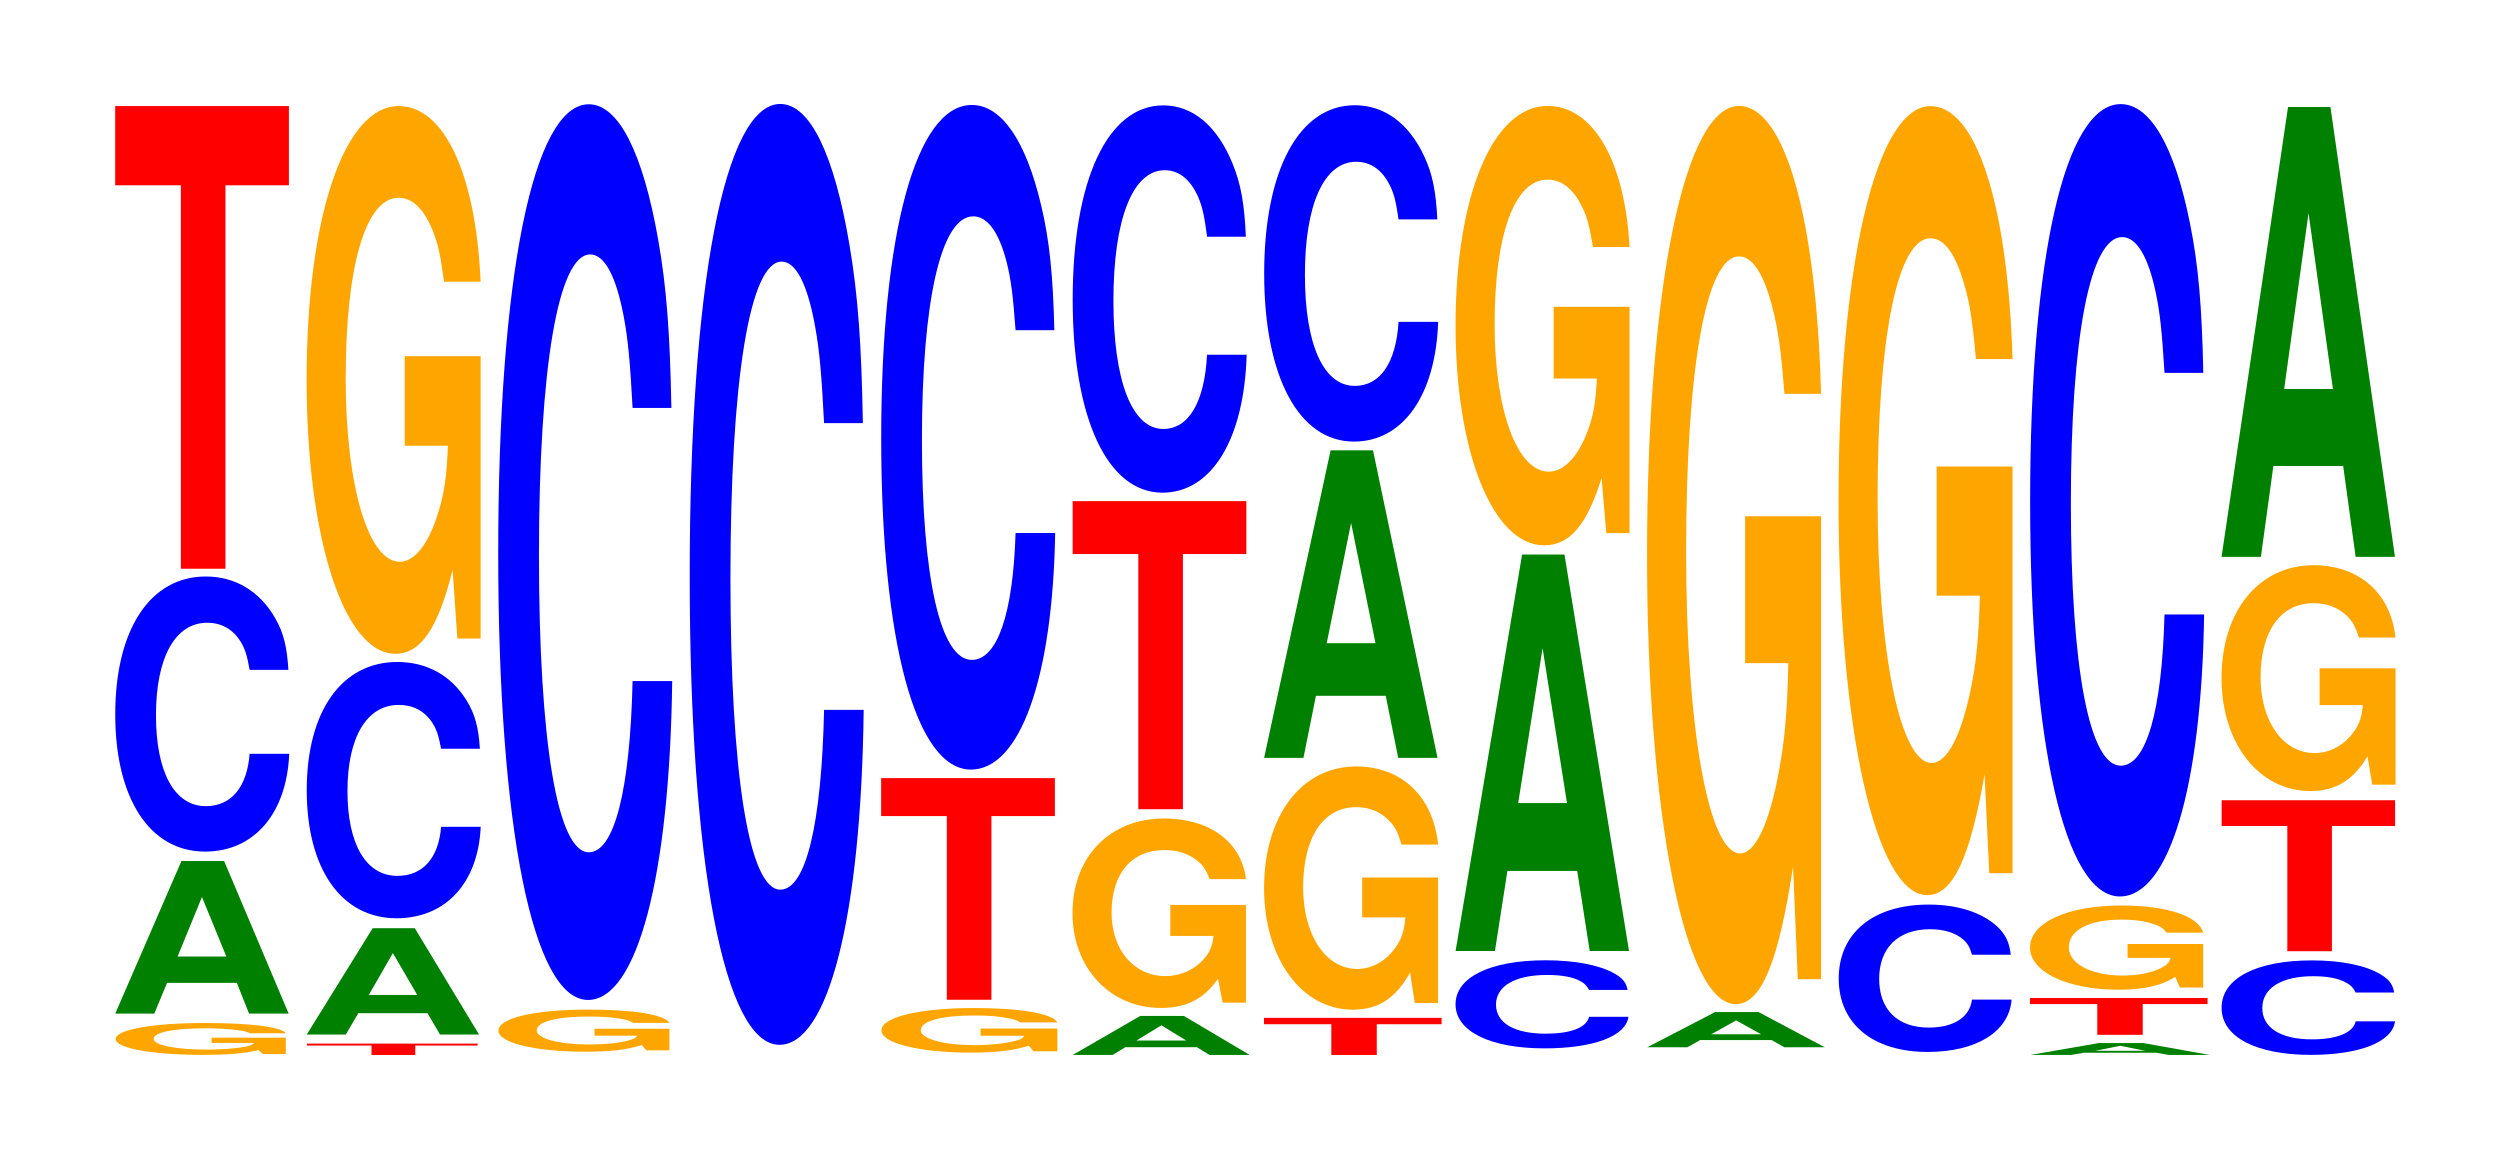 <?xml version="1.0" encoding="UTF-8"?>
<svg xmlns="http://www.w3.org/2000/svg" xmlns:xlink="http://www.w3.org/1999/xlink" width="141pt" height="66pt" viewBox="0 0 141 66" version="1.1">
<defs>
<g>
<symbol overflow="visible" id="glyph0-0">
<path style="stroke:none;" d="M 10.203 -0.922 L 6.016 -0.922 L 6.016 -0.625 L 8.406 -0.625 C 8.344 -0.531 8.203 -0.469 7.891 -0.406 C 7.359 -0.312 6.578 -0.25 5.75 -0.25 C 4 -0.25 2.75 -0.5 2.75 -0.859 C 2.75 -1.219 3.859 -1.453 5.688 -1.453 C 6.438 -1.453 7.062 -1.406 7.531 -1.344 C 7.844 -1.297 8 -1.266 8.188 -1.172 L 10.203 -1.172 C 9.953 -1.531 8.203 -1.75 5.672 -1.75 C 2.656 -1.75 0.609 -1.375 0.609 -0.844 C 0.609 -0.328 2.672 0.047 5.5 0.047 C 6.906 0.047 7.859 -0.031 8.656 -0.219 L 8.922 0 L 10.203 0 Z M 10.203 -0.922 "/>
</symbol>
<symbol overflow="visible" id="glyph1-0">
<path style="stroke:none;" d="M 7.234 -1.734 L 7.922 0 L 10.156 0 L 6.516 -8.609 L 4.109 -8.609 L 0.375 0 L 2.578 0 L 3.297 -1.734 Z M 6.641 -3.219 L 3.891 -3.219 L 5.266 -6.578 Z M 6.641 -3.219 "/>
</symbol>
<symbol overflow="visible" id="glyph2-0">
<path style="stroke:none;" d="M 10.438 -9.781 C 10.359 -11.062 10.172 -11.875 9.688 -12.703 C 8.828 -14.203 7.453 -15.047 5.781 -15.047 C 2.641 -15.047 0.672 -12.062 0.672 -7.266 C 0.672 -2.516 2.625 0.469 5.734 0.469 C 8.5 0.469 10.344 -1.672 10.484 -5.047 L 8.25 -5.047 C 8.109 -3.172 7.219 -2.094 5.781 -2.094 C 4.016 -2.094 2.969 -4 2.969 -7.219 C 2.969 -10.5 4.062 -12.438 5.859 -12.438 C 6.656 -12.438 7.312 -12.078 7.75 -11.359 C 8 -10.953 8.109 -10.578 8.25 -9.781 Z M 10.438 -9.781 "/>
</symbol>
<symbol overflow="visible" id="glyph3-0">
<path style="stroke:none;" d="M 6.453 -21.625 L 10.031 -21.625 L 10.031 -26.094 L 0.234 -26.094 L 0.234 -21.625 L 3.938 -21.625 L 3.938 0 L 6.453 0 Z M 6.453 -21.625 "/>
</symbol>
<symbol overflow="visible" id="glyph4-0">
<path style="stroke:none;" d="M 6.344 -0.531 L 9.859 -0.531 L 9.859 -0.641 L 0.234 -0.641 L 0.234 -0.531 L 3.875 -0.531 L 3.875 0 L 6.344 0 Z M 6.344 -0.531 "/>
</symbol>
<symbol overflow="visible" id="glyph5-0">
<path style="stroke:none;" d="M 7.188 -1.203 L 7.891 0 L 10.094 0 L 6.469 -6 L 4.094 -6 L 0.375 0 L 2.578 0 L 3.281 -1.203 Z M 6.609 -2.234 L 3.875 -2.234 L 5.234 -4.594 Z M 6.609 -2.234 "/>
</symbol>
<symbol overflow="visible" id="glyph6-0">
<path style="stroke:none;" d="M 10.438 -9.125 C 10.359 -10.312 10.172 -11.062 9.688 -11.844 C 8.828 -13.25 7.453 -14.016 5.781 -14.016 C 2.641 -14.016 0.672 -11.234 0.672 -6.781 C 0.672 -2.344 2.625 0.438 5.734 0.438 C 8.5 0.438 10.344 -1.547 10.484 -4.719 L 8.25 -4.719 C 8.109 -2.953 7.219 -1.953 5.781 -1.953 C 4.016 -1.953 2.969 -3.734 2.969 -6.734 C 2.969 -9.781 4.062 -11.594 5.859 -11.594 C 6.656 -11.594 7.312 -11.266 7.75 -10.594 C 8 -10.219 8.109 -9.859 8.25 -9.125 Z M 10.438 -9.125 "/>
</symbol>
<symbol overflow="visible" id="glyph7-0">
<path style="stroke:none;" d="M 10.422 -15.844 L 6.141 -15.844 L 6.141 -10.797 L 8.578 -10.797 C 8.516 -9.141 8.375 -8.125 8.047 -7.078 C 7.516 -5.297 6.719 -4.25 5.859 -4.25 C 4.094 -4.25 2.812 -8.531 2.812 -14.594 C 2.812 -20.938 3.938 -24.781 5.797 -24.781 C 6.562 -24.781 7.203 -24.172 7.688 -23 C 8 -22.266 8.156 -21.578 8.359 -20.047 L 10.422 -20.047 C 10.156 -26.109 8.375 -29.953 5.797 -29.953 C 2.719 -29.953 0.609 -23.688 0.609 -14.516 C 0.609 -5.578 2.719 0.938 5.609 0.938 C 7.047 0.938 8.016 -0.484 8.844 -3.797 L 9.109 0.078 L 10.422 0.078 Z M 10.422 -15.844 "/>
</symbol>
<symbol overflow="visible" id="glyph8-0">
<path style="stroke:none;" d="M 10.25 -1.219 L 6.031 -1.219 L 6.031 -0.828 L 8.422 -0.828 C 8.375 -0.703 8.219 -0.625 7.906 -0.547 C 7.391 -0.406 6.594 -0.328 5.766 -0.328 C 4.016 -0.328 2.766 -0.656 2.766 -1.125 C 2.766 -1.609 3.875 -1.906 5.703 -1.906 C 6.453 -1.906 7.094 -1.859 7.562 -1.766 C 7.859 -1.719 8.031 -1.656 8.219 -1.547 L 10.25 -1.547 C 9.984 -2.016 8.219 -2.297 5.688 -2.297 C 2.672 -2.297 0.609 -1.828 0.609 -1.109 C 0.609 -0.422 2.672 0.078 5.516 0.078 C 6.922 0.078 7.875 -0.031 8.688 -0.297 L 8.953 0 L 10.25 0 Z M 10.25 -1.219 "/>
</symbol>
<symbol overflow="visible" id="glyph9-0">
<path style="stroke:none;" d="M 10.438 -31.875 C 10.359 -36.031 10.172 -38.688 9.688 -41.391 C 8.828 -46.281 7.453 -49 5.781 -49 C 2.641 -49 0.672 -39.281 0.672 -23.672 C 0.672 -8.203 2.625 1.516 5.734 1.516 C 8.5 1.516 10.344 -5.422 10.484 -16.469 L 8.25 -16.469 C 8.109 -10.312 7.219 -6.812 5.781 -6.812 C 4.016 -6.812 2.969 -13.031 2.969 -23.547 C 2.969 -34.188 4.062 -40.531 5.859 -40.531 C 6.656 -40.531 7.312 -39.344 7.75 -37.031 C 8 -35.703 8.109 -34.453 8.25 -31.875 Z M 10.438 -31.875 "/>
</symbol>
<symbol overflow="visible" id="glyph10-0">
<path style="stroke:none;" d="M 10.438 -33.469 C 10.359 -37.859 10.172 -40.625 9.688 -43.484 C 8.828 -48.625 7.453 -51.469 5.781 -51.469 C 2.641 -51.469 0.672 -41.25 0.672 -24.859 C 0.672 -8.609 2.625 1.594 5.734 1.594 C 8.5 1.594 10.344 -5.688 10.484 -17.297 L 8.25 -17.297 C 8.109 -10.828 7.219 -7.156 5.781 -7.156 C 4.016 -7.156 2.969 -13.688 2.969 -24.719 C 2.969 -35.906 4.062 -42.578 5.859 -42.578 C 6.656 -42.578 7.312 -41.328 7.75 -38.891 C 8 -37.5 8.109 -36.188 8.25 -33.469 Z M 10.438 -33.469 "/>
</symbol>
<symbol overflow="visible" id="glyph11-0">
<path style="stroke:none;" d="M 10.547 -1.281 L 6.219 -1.281 L 6.219 -0.875 L 8.672 -0.875 C 8.609 -0.734 8.469 -0.656 8.141 -0.578 C 7.609 -0.438 6.797 -0.344 5.938 -0.344 C 4.141 -0.344 2.844 -0.688 2.844 -1.188 C 2.844 -1.703 3.984 -2.016 5.875 -2.016 C 6.641 -2.016 7.297 -1.969 7.781 -1.859 C 8.094 -1.812 8.266 -1.75 8.453 -1.625 L 10.547 -1.625 C 10.281 -2.125 8.469 -2.438 5.859 -2.438 C 2.75 -2.438 0.625 -1.922 0.625 -1.172 C 0.625 -0.453 2.766 0.078 5.672 0.078 C 7.125 0.078 8.109 -0.047 8.938 -0.312 L 9.203 0 L 10.547 0 Z M 10.547 -1.281 "/>
</symbol>
<symbol overflow="visible" id="glyph12-0">
<path style="stroke:none;" d="M 6.453 -10.359 L 10.031 -10.359 L 10.031 -12.5 L 0.234 -12.5 L 0.234 -10.359 L 3.938 -10.359 L 3.938 0 L 6.453 0 Z M 6.453 -10.359 "/>
</symbol>
<symbol overflow="visible" id="glyph13-0">
<path style="stroke:none;" d="M 10.438 -23.656 C 10.359 -26.75 10.172 -28.703 9.688 -30.719 C 8.828 -34.359 7.453 -36.359 5.781 -36.359 C 2.641 -36.359 0.672 -29.156 0.672 -17.562 C 0.672 -6.078 2.625 1.125 5.734 1.125 C 8.5 1.125 10.344 -4.031 10.484 -12.219 L 8.25 -12.219 C 8.109 -7.656 7.219 -5.062 5.781 -5.062 C 4.016 -5.062 2.969 -9.672 2.969 -17.469 C 2.969 -25.375 4.062 -30.078 5.859 -30.078 C 6.656 -30.078 7.312 -29.203 7.75 -27.484 C 8 -26.5 8.109 -25.562 8.25 -23.656 Z M 10.438 -23.656 "/>
</symbol>
<symbol overflow="visible" id="glyph14-0">
<path style="stroke:none;" d="M 7.391 -0.438 L 8.109 0 L 10.375 0 L 6.656 -2.203 L 4.203 -2.203 L 0.391 0 L 2.641 0 L 3.359 -0.438 Z M 6.797 -0.812 L 3.984 -0.812 L 5.391 -1.672 Z M 6.797 -0.812 "/>
</symbol>
<symbol overflow="visible" id="glyph15-0">
<path style="stroke:none;" d="M 10.391 -5.484 L 6.125 -5.484 L 6.125 -3.734 L 8.562 -3.734 C 8.5 -3.156 8.344 -2.812 8.031 -2.453 C 7.5 -1.828 6.703 -1.469 5.844 -1.469 C 4.078 -1.469 2.812 -2.953 2.812 -5.047 C 2.812 -7.25 3.938 -8.578 5.797 -8.578 C 6.547 -8.578 7.203 -8.359 7.672 -7.953 C 7.984 -7.703 8.141 -7.469 8.344 -6.938 L 10.391 -6.938 C 10.141 -9.031 8.344 -10.359 5.781 -10.359 C 2.703 -10.359 0.609 -8.188 0.609 -5.016 C 0.609 -1.938 2.719 0.328 5.594 0.328 C 7.031 0.328 8 -0.172 8.812 -1.312 L 9.078 0.031 L 10.391 0.031 Z M 10.391 -5.484 "/>
</symbol>
<symbol overflow="visible" id="glyph16-0">
<path style="stroke:none;" d="M 6.453 -14.391 L 10.031 -14.391 L 10.031 -17.375 L 0.234 -17.375 L 0.234 -14.391 L 3.938 -14.391 L 3.938 0 L 6.453 0 Z M 6.453 -14.391 "/>
</symbol>
<symbol overflow="visible" id="glyph17-0">
<path style="stroke:none;" d="M 10.438 -13.781 C 10.359 -15.578 10.172 -16.734 9.688 -17.906 C 8.828 -20.016 7.453 -21.188 5.781 -21.188 C 2.641 -21.188 0.672 -16.984 0.672 -10.234 C 0.672 -3.547 2.625 0.656 5.734 0.656 C 8.5 0.656 10.344 -2.344 10.484 -7.125 L 8.25 -7.125 C 8.109 -4.453 7.219 -2.938 5.781 -2.938 C 4.016 -2.938 2.969 -5.641 2.969 -10.172 C 2.969 -14.781 4.062 -17.531 5.859 -17.531 C 6.656 -17.531 7.312 -17.016 7.75 -16.016 C 8 -15.438 8.109 -14.891 8.25 -13.781 Z M 10.438 -13.781 "/>
</symbol>
<symbol overflow="visible" id="glyph18-0">
<path style="stroke:none;" d="M 6.594 -1.734 L 10.25 -1.734 L 10.25 -2.094 L 0.234 -2.094 L 0.234 -1.734 L 4.031 -1.734 L 4.031 0 L 6.594 0 Z M 6.594 -1.734 "/>
</symbol>
<symbol overflow="visible" id="glyph19-0">
<path style="stroke:none;" d="M 10.422 -7.047 L 6.141 -7.047 L 6.141 -4.797 L 8.578 -4.797 C 8.516 -4.062 8.375 -3.609 8.047 -3.141 C 7.516 -2.359 6.719 -1.891 5.859 -1.891 C 4.094 -1.891 2.812 -3.797 2.812 -6.484 C 2.812 -9.312 3.938 -11.016 5.797 -11.016 C 6.562 -11.016 7.203 -10.75 7.688 -10.219 C 8 -9.906 8.156 -9.594 8.359 -8.906 L 10.422 -8.906 C 10.156 -11.609 8.375 -13.312 5.797 -13.312 C 2.719 -13.312 0.609 -10.531 0.609 -6.453 C 0.609 -2.484 2.719 0.406 5.609 0.406 C 7.047 0.406 8.016 -0.219 8.844 -1.688 L 9.109 0.031 L 10.422 0.031 Z M 10.422 -7.047 "/>
</symbol>
<symbol overflow="visible" id="glyph20-0">
<path style="stroke:none;" d="M 7.234 -3.5 L 7.938 0 L 10.156 0 L 6.516 -17.344 L 4.125 -17.344 L 0.375 0 L 2.594 0 L 3.297 -3.5 Z M 6.656 -6.469 L 3.906 -6.469 L 5.281 -13.25 Z M 6.656 -6.469 "/>
</symbol>
<symbol overflow="visible" id="glyph21-0">
<path style="stroke:none;" d="M 10.438 -11.953 C 10.359 -13.516 10.172 -14.516 9.688 -15.531 C 8.828 -17.375 7.453 -18.391 5.781 -18.391 C 2.641 -18.391 0.672 -14.734 0.672 -8.891 C 0.672 -3.078 2.625 0.578 5.734 0.578 C 8.5 0.578 10.344 -2.031 10.484 -6.172 L 8.25 -6.172 C 8.109 -3.875 7.219 -2.562 5.781 -2.562 C 4.016 -2.562 2.969 -4.891 2.969 -8.828 C 2.969 -12.828 4.062 -15.203 5.859 -15.203 C 6.656 -15.203 7.312 -14.766 7.75 -13.891 C 8 -13.406 8.109 -12.922 8.25 -11.953 Z M 10.438 -11.953 "/>
</symbol>
<symbol overflow="visible" id="glyph22-0">
<path style="stroke:none;" d="M 10.375 -3.141 C 10.297 -3.547 10.109 -3.797 9.641 -4.062 C 8.781 -4.547 7.406 -4.812 5.75 -4.812 C 2.625 -4.812 0.672 -3.859 0.672 -2.328 C 0.672 -0.812 2.609 0.156 5.688 0.156 C 8.453 0.156 10.281 -0.531 10.422 -1.625 L 8.203 -1.625 C 8.062 -1.016 7.172 -0.672 5.75 -0.672 C 3.984 -0.672 2.953 -1.281 2.953 -2.312 C 2.953 -3.359 4.031 -3.984 5.828 -3.984 C 6.625 -3.984 7.281 -3.875 7.703 -3.641 C 7.938 -3.516 8.062 -3.391 8.203 -3.141 Z M 10.375 -3.141 "/>
</symbol>
<symbol overflow="visible" id="glyph23-0">
<path style="stroke:none;" d="M 7.234 -4.516 L 7.938 0 L 10.156 0 L 6.516 -22.359 L 4.125 -22.359 L 0.375 0 L 2.594 0 L 3.297 -4.516 Z M 6.656 -8.344 L 3.906 -8.344 L 5.281 -17.078 Z M 6.656 -8.344 "/>
</symbol>
<symbol overflow="visible" id="glyph24-0">
<path style="stroke:none;" d="M 10.422 -12.703 L 6.141 -12.703 L 6.141 -8.656 L 8.578 -8.656 C 8.516 -7.328 8.375 -6.516 8.047 -5.672 C 7.516 -4.25 6.719 -3.406 5.859 -3.406 C 4.094 -3.406 2.812 -6.844 2.812 -11.703 C 2.812 -16.797 3.938 -19.875 5.797 -19.875 C 6.562 -19.875 7.203 -19.391 7.688 -18.453 C 8 -17.859 8.156 -17.312 8.359 -16.078 L 10.422 -16.078 C 10.156 -20.938 8.375 -24.031 5.797 -24.031 C 2.719 -24.031 0.609 -19 0.609 -11.641 C 0.609 -4.469 2.719 0.75 5.609 0.75 C 7.047 0.75 8.016 -0.391 8.844 -3.047 L 9.109 0.062 L 10.422 0.062 Z M 10.422 -12.703 "/>
</symbol>
<symbol overflow="visible" id="glyph25-0">
<path style="stroke:none;" d="M 7.406 -0.406 L 8.125 0 L 10.406 0 L 6.672 -1.984 L 4.219 -1.984 L 0.391 0 L 2.656 0 L 3.375 -0.406 Z M 6.812 -0.734 L 4 -0.734 L 5.406 -1.516 Z M 6.812 -0.734 "/>
</symbol>
<symbol overflow="visible" id="glyph26-0">
<path style="stroke:none;" d="M 10.422 -25.984 L 6.141 -25.984 L 6.141 -17.703 L 8.578 -17.703 C 8.516 -14.984 8.375 -13.328 8.047 -11.609 C 7.516 -8.688 6.719 -6.969 5.859 -6.969 C 4.094 -6.969 2.812 -13.984 2.812 -23.938 C 2.812 -34.344 3.938 -40.641 5.797 -40.641 C 6.562 -40.641 7.203 -39.641 7.688 -37.719 C 8 -36.531 8.156 -35.406 8.359 -32.891 L 10.422 -32.891 C 10.156 -42.828 8.375 -49.125 5.797 -49.125 C 2.719 -49.125 0.609 -38.844 0.609 -23.797 C 0.609 -9.156 2.719 1.531 5.609 1.531 C 7.047 1.531 8.016 -0.797 8.844 -6.234 L 9.109 0.125 L 10.422 0.125 Z M 10.422 -25.984 "/>
</symbol>
<symbol overflow="visible" id="glyph27-0">
<path style="stroke:none;" d="M 10.375 -5.234 C 10.297 -5.922 10.094 -6.359 9.625 -6.812 C 8.766 -7.609 7.406 -8.062 5.75 -8.062 C 2.609 -8.062 0.672 -6.453 0.672 -3.891 C 0.672 -1.344 2.594 0.25 5.688 0.25 C 8.438 0.25 10.281 -0.891 10.422 -2.703 L 8.188 -2.703 C 8.062 -1.703 7.156 -1.125 5.75 -1.125 C 3.984 -1.125 2.953 -2.141 2.953 -3.875 C 2.953 -5.625 4.031 -6.672 5.828 -6.672 C 6.609 -6.672 7.266 -6.469 7.688 -6.094 C 7.938 -5.875 8.062 -5.672 8.188 -5.234 Z M 10.375 -5.234 "/>
</symbol>
<symbol overflow="visible" id="glyph28-0">
<path style="stroke:none;" d="M 10.422 -22.828 L 6.141 -22.828 L 6.141 -15.547 L 8.578 -15.547 C 8.516 -13.172 8.375 -11.703 8.047 -10.188 C 7.516 -7.625 6.719 -6.109 5.859 -6.109 C 4.094 -6.109 2.812 -12.297 2.812 -21.031 C 2.812 -30.172 3.938 -35.703 5.797 -35.703 C 6.562 -35.703 7.203 -34.828 7.688 -33.141 C 8 -32.094 8.156 -31.109 8.359 -28.891 L 10.422 -28.891 C 10.156 -37.625 8.375 -43.156 5.797 -43.156 C 2.719 -43.156 0.609 -34.141 0.609 -20.906 C 0.609 -8.031 2.719 1.344 5.609 1.344 C 7.047 1.344 8.016 -0.703 8.844 -5.469 L 9.109 0.109 L 10.422 0.109 Z M 10.422 -22.828 "/>
</symbol>
<symbol overflow="visible" id="glyph29-0">
<path style="stroke:none;" d="M 7.5 -0.125 L 8.219 0 L 10.531 0 L 6.766 -0.672 L 4.266 -0.672 L 0.391 0 L 2.688 0 L 3.422 -0.125 Z M 6.891 -0.234 L 4.047 -0.234 L 5.469 -0.516 Z M 6.891 -0.234 "/>
</symbol>
<symbol overflow="visible" id="glyph30-0">
<path style="stroke:none;" d="M 6.594 -1.734 L 10.25 -1.734 L 10.25 -2.078 L 0.234 -2.078 L 0.234 -1.734 L 4.031 -1.734 L 4.031 0 L 6.594 0 Z M 6.594 -1.734 "/>
</symbol>
<symbol overflow="visible" id="glyph31-0">
<path style="stroke:none;" d="M 10.375 -2.438 L 6.109 -2.438 L 6.109 -1.656 L 8.531 -1.656 C 8.484 -1.406 8.328 -1.25 8.016 -1.094 C 7.484 -0.812 6.688 -0.656 5.844 -0.656 C 4.078 -0.656 2.797 -1.312 2.797 -2.25 C 2.797 -3.219 3.922 -3.812 5.781 -3.812 C 6.531 -3.812 7.188 -3.719 7.656 -3.531 C 7.969 -3.422 8.125 -3.328 8.312 -3.078 L 10.375 -3.078 C 10.109 -4.016 8.328 -4.609 5.766 -4.609 C 2.703 -4.609 0.609 -3.641 0.609 -2.234 C 0.609 -0.859 2.719 0.141 5.594 0.141 C 7.016 0.141 7.984 -0.078 8.797 -0.578 L 9.062 0.016 L 10.375 0.016 Z M 10.375 -2.438 "/>
</symbol>
<symbol overflow="visible" id="glyph32-0">
<path style="stroke:none;" d="M 10.438 -28.188 C 10.359 -31.875 10.172 -34.219 9.688 -36.609 C 8.828 -40.938 7.453 -43.344 5.781 -43.344 C 2.641 -43.344 0.672 -34.734 0.672 -20.938 C 0.672 -7.25 2.625 1.344 5.734 1.344 C 8.5 1.344 10.344 -4.797 10.484 -14.562 L 8.25 -14.562 C 8.109 -9.125 7.219 -6.031 5.781 -6.031 C 4.016 -6.031 2.969 -11.516 2.969 -20.828 C 2.969 -30.234 4.062 -35.844 5.859 -35.844 C 6.656 -35.844 7.312 -34.797 7.75 -32.75 C 8 -31.578 8.109 -30.469 8.25 -28.188 Z M 10.438 -28.188 "/>
</symbol>
<symbol overflow="visible" id="glyph33-0">
<path style="stroke:none;" d="M 10.406 -3.359 C 10.328 -3.812 10.141 -4.078 9.656 -4.375 C 8.812 -4.891 7.438 -5.172 5.766 -5.172 C 2.625 -5.172 0.672 -4.156 0.672 -2.5 C 0.672 -0.859 2.609 0.156 5.703 0.156 C 8.469 0.156 10.312 -0.578 10.453 -1.734 L 8.234 -1.734 C 8.094 -1.094 7.188 -0.719 5.766 -0.719 C 4 -0.719 2.969 -1.375 2.969 -2.484 C 2.969 -3.609 4.047 -4.281 5.844 -4.281 C 6.641 -4.281 7.297 -4.156 7.719 -3.906 C 7.969 -3.766 8.094 -3.641 8.234 -3.359 Z M 10.406 -3.359 "/>
</symbol>
<symbol overflow="visible" id="glyph34-0">
<path style="stroke:none;" d="M 6.453 -7.062 L 10.016 -7.062 L 10.016 -8.516 L 0.234 -8.516 L 0.234 -7.062 L 3.938 -7.062 L 3.938 0 L 6.453 0 Z M 6.453 -7.062 "/>
</symbol>
<symbol overflow="visible" id="glyph35-0">
<path style="stroke:none;" d="M 10.422 -6.531 L 6.141 -6.531 L 6.141 -4.453 L 8.578 -4.453 C 8.516 -3.766 8.375 -3.344 8.047 -2.922 C 7.516 -2.188 6.719 -1.75 5.859 -1.75 C 4.094 -1.75 2.812 -3.516 2.812 -6.016 C 2.812 -8.625 3.938 -10.203 5.797 -10.203 C 6.562 -10.203 7.203 -9.953 7.688 -9.484 C 8 -9.172 8.156 -8.891 8.359 -8.266 L 10.422 -8.266 C 10.156 -10.766 8.375 -12.344 5.797 -12.344 C 2.719 -12.344 0.609 -9.766 0.609 -5.984 C 0.609 -2.297 2.719 0.391 5.609 0.391 C 7.047 0.391 8.016 -0.203 8.844 -1.562 L 9.109 0.031 L 10.422 0.031 Z M 10.422 -6.531 "/>
</symbol>
<symbol overflow="visible" id="glyph36-0">
<path style="stroke:none;" d="M 7.234 -5.125 L 7.938 0 L 10.156 0 L 6.516 -25.375 L 4.125 -25.375 L 0.375 0 L 2.594 0 L 3.297 -5.125 Z M 6.656 -9.469 L 3.906 -9.469 L 5.281 -19.391 Z M 6.656 -9.469 "/>
</symbol>
</g>
</defs>
<g id="surface1">
<g style="fill:rgb(100%,64.647%,0%);fill-opacity:1;">
  <use xlink:href="#glyph0-0" x="5.915" y="59.448"/>
</g>
<g style="fill:rgb(0%,50.194%,0%);fill-opacity:1;">
  <use xlink:href="#glyph1-0" x="6.125" y="57.168"/>
</g>
<g style="fill:rgb(0%,0%,100%);fill-opacity:1;">
  <use xlink:href="#glyph2-0" x="5.828" y="47.561"/>
</g>
<g style="fill:rgb(100%,0%,0%);fill-opacity:1;">
  <use xlink:href="#glyph3-0" x="6.263" y="32.076"/>
</g>
<g style="fill:rgb(100%,0%,0%);fill-opacity:1;">
  <use xlink:href="#glyph4-0" x="17.078" y="59.5"/>
</g>
<g style="fill:rgb(0%,50.194%,0%);fill-opacity:1;">
  <use xlink:href="#glyph5-0" x="16.925" y="58.349"/>
</g>
<g style="fill:rgb(0%,0%,100%);fill-opacity:1;">
  <use xlink:href="#glyph6-0" x="16.628" y="51.352"/>
</g>
<g style="fill:rgb(100%,64.647%,0%);fill-opacity:1;">
  <use xlink:href="#glyph7-0" x="16.685" y="35.935"/>
</g>
<g style="fill:rgb(100%,64.647%,0%);fill-opacity:1;">
  <use xlink:href="#glyph8-0" x="27.503" y="59.238"/>
</g>
<g style="fill:rgb(0%,0%,100%);fill-opacity:1;">
  <use xlink:href="#glyph9-0" x="27.428" y="54.881"/>
</g>
<g style="fill:rgb(0%,0%,100%);fill-opacity:1;">
  <use xlink:href="#glyph10-0" x="38.228" y="57.333"/>
</g>
<g style="fill:rgb(100%,64.647%,0%);fill-opacity:1;">
  <use xlink:href="#glyph11-0" x="49.088" y="59.29"/>
</g>
<g style="fill:rgb(100%,0%,0%);fill-opacity:1;">
  <use xlink:href="#glyph12-0" x="49.463" y="56.386"/>
</g>
<g style="fill:rgb(0%,0%,100%);fill-opacity:1;">
  <use xlink:href="#glyph13-0" x="49.028" y="42.28"/>
</g>
<g style="fill:rgb(0%,50.194%,0%);fill-opacity:1;">
  <use xlink:href="#glyph14-0" x="60.11" y="59.5"/>
</g>
<g style="fill:rgb(100%,64.647%,0%);fill-opacity:1;">
  <use xlink:href="#glyph15-0" x="59.881" y="56.521"/>
</g>
<g style="fill:rgb(100%,0%,0%);fill-opacity:1;">
  <use xlink:href="#glyph16-0" x="60.263" y="45.639"/>
</g>
<g style="fill:rgb(0%,0%,100%);fill-opacity:1;">
  <use xlink:href="#glyph17-0" x="59.828" y="27.131"/>
</g>
<g style="fill:rgb(100%,0%,0%);fill-opacity:1;">
  <use xlink:href="#glyph18-0" x="71.056" y="59.5"/>
</g>
<g style="fill:rgb(100%,64.647%,0%);fill-opacity:1;">
  <use xlink:href="#glyph19-0" x="70.685" y="56.54"/>
</g>
<g style="fill:rgb(0%,50.194%,0%);fill-opacity:1;">
  <use xlink:href="#glyph20-0" x="70.921" y="42.744"/>
</g>
<g style="fill:rgb(0%,0%,100%);fill-opacity:1;">
  <use xlink:href="#glyph21-0" x="70.628" y="24.327"/>
</g>
<g style="fill:rgb(0%,0%,100%);fill-opacity:1;">
  <use xlink:href="#glyph22-0" x="81.421" y="58.972"/>
</g>
<g style="fill:rgb(0%,50.194%,0%);fill-opacity:1;">
  <use xlink:href="#glyph23-0" x="81.721" y="53.635"/>
</g>
<g style="fill:rgb(100%,64.647%,0%);fill-opacity:1;">
  <use xlink:href="#glyph24-0" x="81.485" y="30.007"/>
</g>
<g style="fill:rgb(0%,50.194%,0%);fill-opacity:1;">
  <use xlink:href="#glyph25-0" x="92.513" y="59.066"/>
</g>
<g style="fill:rgb(100%,64.647%,0%);fill-opacity:1;">
  <use xlink:href="#glyph26-0" x="92.285" y="55.102"/>
</g>
<g style="fill:rgb(0%,0%,100%);fill-opacity:1;">
  <use xlink:href="#glyph27-0" x="103.032" y="59.08"/>
</g>
<g style="fill:rgb(100%,64.647%,0%);fill-opacity:1;">
  <use xlink:href="#glyph28-0" x="103.085" y="49.141"/>
</g>
<g style="fill:rgb(0%,50.194%,0%);fill-opacity:1;">
  <use xlink:href="#glyph29-0" x="114.11" y="59.5"/>
</g>
<g style="fill:rgb(100%,0%,0%);fill-opacity:1;">
  <use xlink:href="#glyph30-0" x="114.256" y="58.364"/>
</g>
<g style="fill:rgb(100%,64.647%,0%);fill-opacity:1;">
  <use xlink:href="#glyph31-0" x="113.885" y="55.679"/>
</g>
<g style="fill:rgb(0%,0%,100%);fill-opacity:1;">
  <use xlink:href="#glyph32-0" x="113.828" y="49.216"/>
</g>
<g style="fill:rgb(0%,0%,100%);fill-opacity:1;">
  <use xlink:href="#glyph33-0" x="124.625" y="59.339"/>
</g>
<g style="fill:rgb(100%,0%,0%);fill-opacity:1;">
  <use xlink:href="#glyph34-0" x="125.067" y="53.649"/>
</g>
<g style="fill:rgb(100%,64.647%,0%);fill-opacity:1;">
  <use xlink:href="#glyph35-0" x="124.685" y="44.223"/>
</g>
<g style="fill:rgb(0%,50.194%,0%);fill-opacity:1;">
  <use xlink:href="#glyph36-0" x="124.921" y="31.408"/>
</g>
</g>
</svg>
